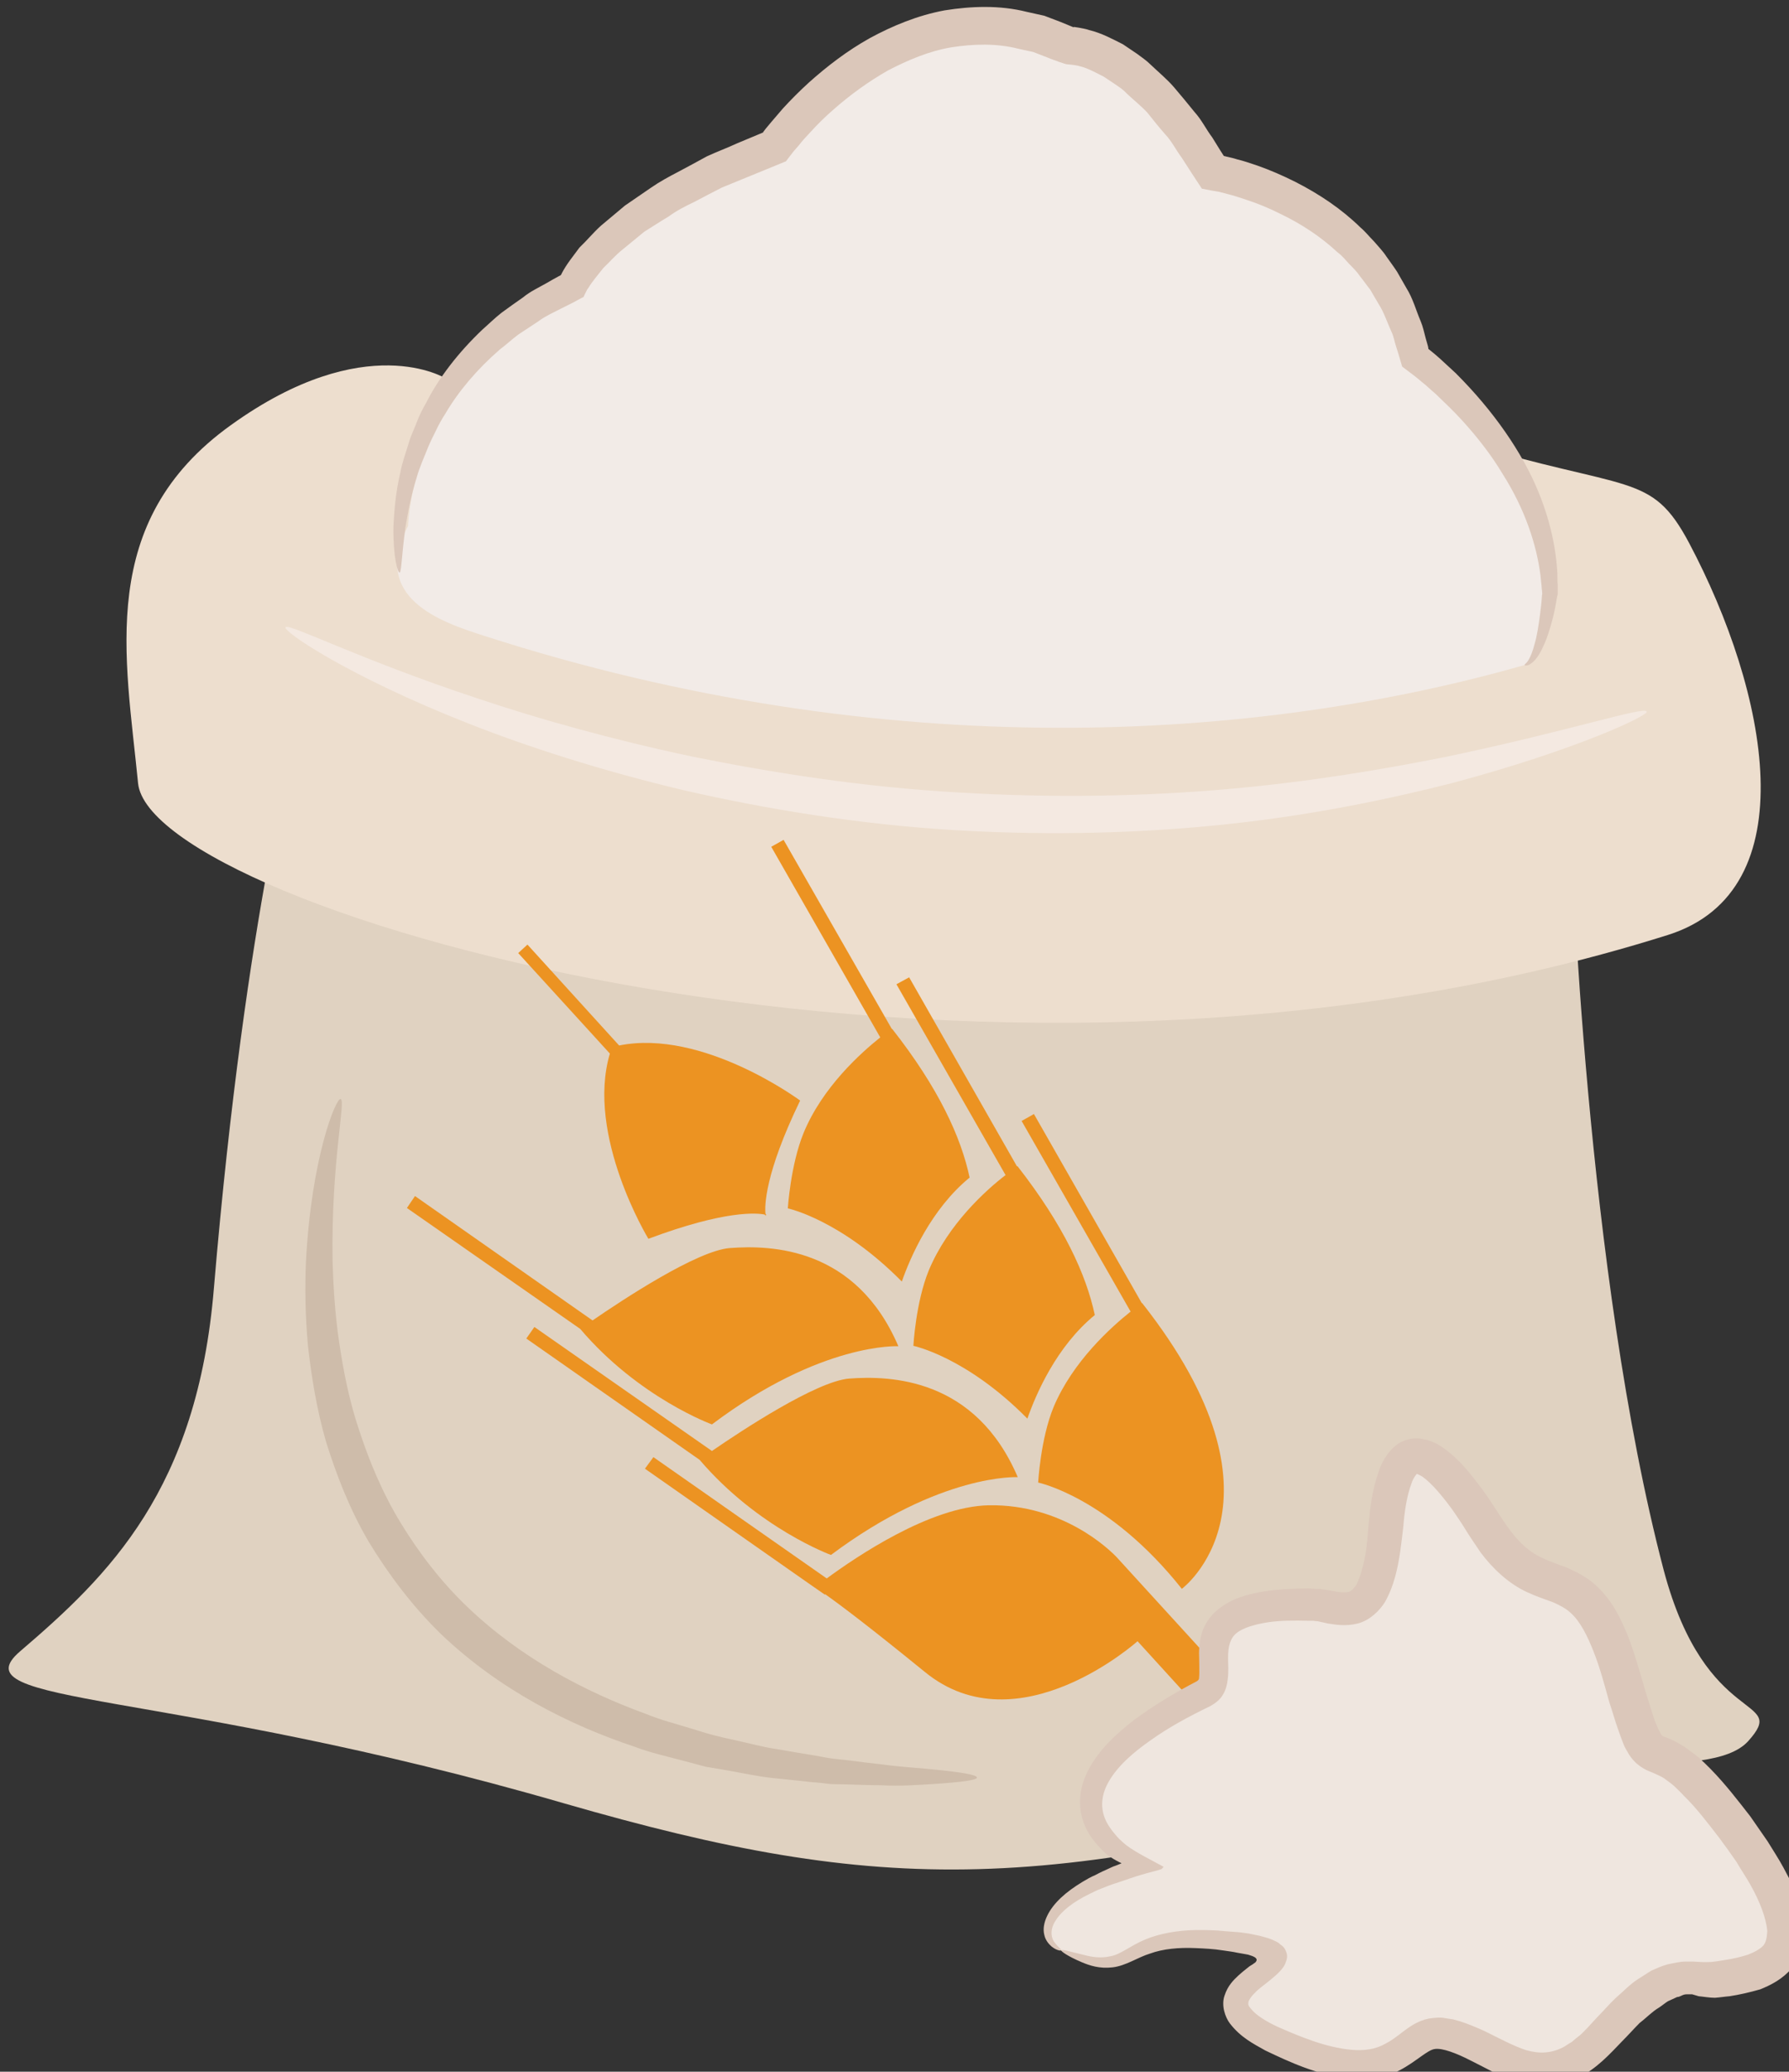 <?xml version="1.0" encoding="UTF-8" standalone="no"?>
<!-- Created with Inkscape (http://www.inkscape.org/) -->

<svg
   xmlns:dc="http://purl.org/dc/elements/1.1/"
   xmlns:cc="http://creativecommons.org/ns#"
   xmlns:rdf="http://www.w3.org/1999/02/22-rdf-syntax-ns#"
   xmlns:svg="http://www.w3.org/2000/svg"
   xmlns="http://www.w3.org/2000/svg"
   xmlns:sodipodi="http://sodipodi.sourceforge.net/DTD/sodipodi-0.dtd"
   xmlns:inkscape="http://www.inkscape.org/namespaces/inkscape"
   width="1233.22mm"
   height="1428.362mm"
   viewBox="0 0 1233.22 1428.361"
   version="1.1"
   id="svg8"
   inkscape:version="0.92.4 (5da689c313, 2019-01-14)"
   sodipodi:docname="Krupice žitná jemná.svg">
  <rect x="0" y="0" width="1233.22" height="1428.361" fill="#333333" stroke="none"/>
  <defs
     id="defs2">
    <style
       type="text/css"
       id="style2">
   <![CDATA[
    .fil1 {fill:#FEFEFE}
    .fil4 {fill:#727271}
    .fil0 {fill:#7D877C}
    .fil5 {fill:#EDAF4B;fill-rule:nonzero}
    .fil2 {fill:#ADDDF6;}
    .fil3 {fill:#73B5C0}
   ]]>
  </style>
    <style
       type="text/css"
       id="style2-2">
   <![CDATA[
    .fil2 {fill:#EABD81;fill-rule:nonzero}
    .fil0 {fill:#EDAF4B;fill-rule:nonzero}
    .fil1 {fill:#FFD085;fill-rule:nonzero}
   ]]>
  </style>
    <style
       type="text/css"
       id="style2-8">
   <![CDATA[
    .fil7 {fill:#B57C43;fill-rule:nonzero}
    .fil6 {fill:#D6A68E;fill-rule:nonzero}
    .fil2 {fill:#E5B69C;fill-rule:nonzero}
    .fil3 {fill:#EAD0B7;fill-rule:nonzero}
    .fil1 {fill:#EEC2A5;fill-rule:nonzero}
    .fil4 {fill:#F4CAB3;fill-rule:nonzero}
    .fil0 {fill:#F7DFC3;fill-rule:nonzero}
    .fil5 {fill:#FCEAD9;fill-rule:nonzero}
    .fil8 {fill:white;fill-rule:nonzero}
   ]]>
  </style>
    <style
       type="text/css"
       id="style2-6">
   <![CDATA[
    .fil2 {fill:#6A1B13;fill-rule:nonzero}
    .fil0 {fill:#E6E6E6;fill-rule:nonzero}
    .fil1 {fill:#EFB59E;fill-rule:nonzero}
   ]]>
  </style>
    <style
       type="text/css"
       id="style2-7">
   <![CDATA[
    .fil10 {fill:#86BE57}
    .fil8 {fill:#EDAF4B}
    .fil6 {fill:#CEBCAA;fill-rule:nonzero}
    .fil1 {fill:#E0D2C1;fill-rule:nonzero}
    .fil7 {fill:#E2C758;fill-rule:nonzero}
    .fil4 {fill:#E2C759;fill-rule:nonzero}
    .fil9 {fill:#EDAF4B;fill-rule:nonzero}
    .fil2 {fill:#EDDECE;fill-rule:nonzero}
    .fil5 {fill:#F4E9E1;fill-rule:nonzero}
    .fil3 {fill:#F9E17A;fill-rule:nonzero}
    .fil0 {fill:white;fill-rule:nonzero}
   ]]>
  </style>
    <style
       type="text/css"
       id="style2-63">
   <![CDATA[
    .fil6 {fill:#CCAF9F;fill-rule:nonzero}
    .fil5 {fill:#CEBCAA;fill-rule:nonzero}
    .fil8 {fill:#D6C4B2;fill-rule:nonzero}
    .fil3 {fill:#DBC7BA;fill-rule:nonzero}
    .fil0 {fill:#E0D2C1;fill-rule:nonzero}
    .fil7 {fill:#EDAF4B;fill-rule:nonzero}
    .fil1 {fill:#EDDECE;fill-rule:nonzero}
    .fil4 {fill:#F4E9E1;fill-rule:nonzero}
    .fil2 {fill:#F4ECE6;fill-rule:nonzero}
   ]]>
  </style>
    <style
       type="text/css"
       id="style2-1"><![CDATA[
    .fil1 {fill:#E8C882;fill-rule:nonzero}
    .fil2 {fill:#EACA81;fill-rule:nonzero}
    .fil0 {fill:#FCE097;fill-rule:nonzero}
   ]]></style>
    <style
       type="text/css"
       id="style2-8-0"><![CDATA[
    .str0 {stroke:white;stroke-width:70.56}
    .fil3 {fill:#30561A;fill-rule:nonzero}
    .fil4 {fill:#3C6626;fill-rule:nonzero}
    .fil2 {fill:#4E7A34;fill-rule:nonzero}
    .fil1 {fill:#72915D;fill-rule:nonzero}
    .fil7 {fill:#CE9E63;fill-rule:nonzero}
    .fil6 {fill:#D89E52;fill-rule:nonzero}
    .fil5 {fill:#D8B280;fill-rule:nonzero}
    .fil0 {fill:white;fill-rule:nonzero}
   ]]></style>
    <style
       type="text/css"
       id="style2-9"><![CDATA[
    .fil2 {fill:#97AF68;fill-rule:nonzero}
    .fil0 {fill:#CDDBAB;fill-rule:nonzero}
    .fil3 {fill:#E6D6C4;fill-rule:nonzero}
    .fil1 {fill:#F9EFE1;fill-rule:nonzero}
    .fil4 {fill:white;fill-rule:nonzero}
   ]]></style>
    <style
       type="text/css"
       id="style2-4"><![CDATA[
    .fil0 {fill:#42051E;fill-rule:nonzero}
    .fil2 {fill:#8E2354;fill-rule:nonzero}
    .fil1 {fill:#D2E094;fill-rule:nonzero}
   ]]></style>
    <style
       type="text/css"
       id="style2-5"><![CDATA[
    .fil3 {fill:#616D1F;fill-rule:nonzero}
    .fil2 {fill:#889338;fill-rule:nonzero}
    .fil1 {fill:#D1B38F;fill-rule:nonzero}
    .fil4 {fill:#DDC9AF;fill-rule:nonzero}
    .fil0 {fill:#F4E9D9;fill-rule:nonzero}
    .fil5 {fill:#FFFCF9;fill-rule:nonzero}
   ]]></style>
    <style
       type="text/css"
       id="style2-81"><![CDATA[
    .fil1 {fill:#628C2C;fill-rule:nonzero}
    .fil0 {fill:#E5DDBD;fill-rule:nonzero}
   ]]></style>
    <style
       type="text/css"
       id="style2-82"><![CDATA[
    .fil2 {fill:#628C2C;fill-rule:nonzero}
    .fil0 {fill:#C62645;fill-rule:nonzero}
    .fil1 {fill:#F4D4DC;fill-rule:nonzero}
   ]]></style>
    <style
       type="text/css"
       id="style2-0"><![CDATA[
    .fil4 {fill:#89892E;fill-rule:nonzero}
    .fil1 {fill:#A3A549;fill-rule:nonzero}
    .fil5 {fill:#D0D354;fill-rule:nonzero}
    .fil0 {fill:#D6C2A1;fill-rule:nonzero}
    .fil6 {fill:#DADD5E;fill-rule:nonzero}
    .fil3 {fill:#E2CFB0;fill-rule:nonzero}
    .fil7 {fill:#E6D6BE;fill-rule:nonzero}
    .fil2 {fill:#F3E7D1;fill-rule:nonzero}
   ]]></style>
    <style
       type="text/css"
       id="style2-7-4"><![CDATA[
    .fil2 {fill:#C68148}
    .fil1 {fill:#890A0A;fill-rule:nonzero}
    .fil4 {fill:#961212;fill-rule:nonzero}
    .fil0 {fill:#A30D0D;fill-rule:nonzero}
    .fil3 {fill:#AF1B1B;fill-rule:nonzero}
    .fil6 {fill:#B72020;fill-rule:nonzero}
    .fil5 {fill:#D14242;fill-rule:nonzero}
   ]]></style>
    <style
       type="text/css"
       id="style2-72"><![CDATA[
    .fil1 {fill:black;fill-rule:nonzero}
    .fil6 {fill:#225B0A;fill-rule:nonzero}
    .fil4 {fill:#662E12;fill-rule:nonzero}
    .fil5 {fill:#8F1323;fill-rule:nonzero}
    .fil0 {fill:#961616;fill-rule:nonzero}
    .fil7 {fill:#B01515;fill-rule:nonzero}
    .fil3 {fill:#F7F7F7;fill-rule:nonzero}
    .fil2 {fill:white;fill-rule:nonzero}
   ]]></style>
    <style
       type="text/css"
       id="style2-723"><![CDATA[
    .fil0 {fill:black;fill-rule:nonzero}
    .fil3 {fill:#398942;fill-rule:nonzero}
    .fil6 {fill:#45AF51;fill-rule:nonzero}
    .fil5 {fill:#DBBF03;fill-rule:nonzero}
    .fil8 {fill:#ECC500;fill-rule:nonzero}
    .fil4 {fill:#EDCE30;fill-rule:nonzero}
    .fil2 {fill:#F7F7F7;fill-rule:nonzero}
    .fil7 {fill:#FFD628;fill-rule:nonzero}
    .fil1 {fill:white;fill-rule:nonzero}
   ]]></style>
    <style
       type="text/css"
       id="style2-95"><![CDATA[
    .fil0 {fill:#5AB216;fill-rule:nonzero}
    .fil5 {fill:#AAA494;fill-rule:nonzero}
    .fil7 {fill:#BFB7A5;fill-rule:nonzero}
    .fil4 {fill:#D8D8D8;fill-rule:nonzero}
    .fil1 {fill:#E51A1A;fill-rule:nonzero}
    .fil6 {fill:#E5E1DA;fill-rule:nonzero}
    .fil3 {fill:#E6E6E6;fill-rule:nonzero}
    .fil2 {fill:#F4F2F2;fill-rule:nonzero}
    .fil8 {fill:white;fill-rule:nonzero}
   ]]></style>
    <style
       type="text/css"
       id="style2-6-9"><![CDATA[
    .fil3 {fill:black;fill-rule:nonzero}
    .fil10 {fill:#99816B;fill-rule:nonzero}
    .fil11 {fill:#AF987E;fill-rule:nonzero}
    .fil6 {fill:#B7A18A;fill-rule:nonzero}
    .fil1 {fill:#BA855A;fill-rule:nonzero}
    .fil7 {fill:#CCBAA3;fill-rule:nonzero}
    .fil9 {fill:#D3C2B2;fill-rule:nonzero}
    .fil0 {fill:#DDC8B1;fill-rule:nonzero}
    .fil8 {fill:#E0CFB8;fill-rule:nonzero}
    .fil4 {fill:#E5D6C6;fill-rule:nonzero}
    .fil5 {fill:#EFE5DC;fill-rule:nonzero}
    .fil2 {fill:white;fill-rule:nonzero}
   ]]></style>
    <style
       type="text/css"
       id="style2-46"><![CDATA[
    .fil0 {fill:#FEFEFE}
    .fil7 {fill:#5B63AA}
    .fil2 {fill:#331972;fill-rule:nonzero}
    .fil1 {fill:#45AF51;fill-rule:nonzero}
    .fil4 {fill:#5037A0;fill-rule:nonzero}
    .fil3 {fill:#662E12;fill-rule:nonzero}
    .fil5 {fill:#ADDDF6;}
    .fil6 {fill:#40A4B1;}
   ]]></style>
    <style
       type="text/css"
       id="style2-97"><![CDATA[
    .fil1 {fill:black;fill-rule:nonzero}
    .fil6 {fill:#225B0A;fill-rule:nonzero}
    .fil4 {fill:#662E12;fill-rule:nonzero}
    .fil5 {fill:#8F1323;fill-rule:nonzero}
    .fil0 {fill:#961616;fill-rule:nonzero}
    .fil7 {fill:#B01515;fill-rule:nonzero}
    .fil3 {fill:#F7F7F7;fill-rule:nonzero}
    .fil2 {fill:white;fill-rule:nonzero}
   ]]></style>
    <style
       type="text/css"
       id="style2-02"><![CDATA[
    .fil5 {fill:#0D0D1F}
    .fil3 {fill:#97E053}
    .fil2 {fill:#E5EDC7}
    .fil4 {fill:#FAFAF5}
    .fil0 {fill:white}
    .fil1 {fill:#467691;fill-rule:nonzero}
   ]]></style>
    <style
       type="text/css"
       id="style2-93"><![CDATA[
    .fil1 {fill:#E8C882;fill-rule:nonzero}
    .fil2 {fill:#EACA81;fill-rule:nonzero}
    .fil0 {fill:#FCE097;fill-rule:nonzero}
   ]]></style>
    <style
       type="text/css"
       id="style2-8-9"><![CDATA[
    .str0 {stroke:white;stroke-width:70.56}
    .fil3 {fill:#30561A;fill-rule:nonzero}
    .fil4 {fill:#3C6626;fill-rule:nonzero}
    .fil2 {fill:#4E7A34;fill-rule:nonzero}
    .fil1 {fill:#72915D;fill-rule:nonzero}
    .fil7 {fill:#CE9E63;fill-rule:nonzero}
    .fil6 {fill:#D89E52;fill-rule:nonzero}
    .fil5 {fill:#D8B280;fill-rule:nonzero}
    .fil0 {fill:white;fill-rule:nonzero}
   ]]></style>
    <style
       type="text/css"
       id="style2-2-5"><![CDATA[
    .fil1 {fill:#354F19;fill-rule:nonzero}
    .fil3 {fill:#406022;fill-rule:nonzero}
    .fil4 {fill:#567C35;fill-rule:nonzero}
    .fil0 {fill:#628E38;fill-rule:nonzero}
    .fil2 {fill:#78A549;fill-rule:nonzero}
    .fil5 {fill:#88AC65;fill-rule:nonzero}
    .fil6 {fill:#95BF64;fill-rule:nonzero}
   ]]></style>
    <style
       type="text/css"
       id="style2-69"><![CDATA[
    .fil6 {fill:#CCAF9F;fill-rule:nonzero}
    .fil5 {fill:#CEBCAA;fill-rule:nonzero}
    .fil8 {fill:#D6C4B2;fill-rule:nonzero}
    .fil3 {fill:#DBC7BA;fill-rule:nonzero}
    .fil0 {fill:#E0D2C1;fill-rule:nonzero}
    .fil7 {fill:#EDAF4B;fill-rule:nonzero}
    .fil1 {fill:#EDDECE;fill-rule:nonzero}
    .fil4 {fill:#F4E9E1;fill-rule:nonzero}
    .fil2 {fill:#F4ECE6;fill-rule:nonzero}
   ]]></style>
    <style
       type="text/css"
       id="style2-90">
   <![CDATA[
    .fil1 {fill:#FEFEFE}
    .fil4 {fill:#727271}
    .fil0 {fill:#7D877C}
    .fil5 {fill:#EDAF4B;fill-rule:nonzero}
    .fil2 {fill:#ADDDF6;}
    .fil3 {fill:#73B5C0}
   ]]>
  </style>
    <style
       type="text/css"
       id="style2-85"><![CDATA[
    .fil1 {fill:#E8C882;fill-rule:nonzero}
    .fil2 {fill:#EACA81;fill-rule:nonzero}
    .fil0 {fill:#FCE097;fill-rule:nonzero}
   ]]></style>
    <style
       type="text/css"
       id="style2-8-4"><![CDATA[
    .str0 {stroke:white;stroke-width:70.56}
    .fil3 {fill:#30561A;fill-rule:nonzero}
    .fil4 {fill:#3C6626;fill-rule:nonzero}
    .fil2 {fill:#4E7A34;fill-rule:nonzero}
    .fil1 {fill:#72915D;fill-rule:nonzero}
    .fil7 {fill:#CE9E63;fill-rule:nonzero}
    .fil6 {fill:#D89E52;fill-rule:nonzero}
    .fil5 {fill:#D8B280;fill-rule:nonzero}
    .fil0 {fill:white;fill-rule:nonzero}
   ]]></style>
    <style
       type="text/css"
       id="style2-9-7"><![CDATA[
    .fil2 {fill:#97AF68;fill-rule:nonzero}
    .fil0 {fill:#CDDBAB;fill-rule:nonzero}
    .fil3 {fill:#E6D6C4;fill-rule:nonzero}
    .fil1 {fill:#F9EFE1;fill-rule:nonzero}
    .fil4 {fill:white;fill-rule:nonzero}
   ]]></style>
    <style
       type="text/css"
       id="style2-4-5"><![CDATA[
    .fil0 {fill:#42051E;fill-rule:nonzero}
    .fil2 {fill:#8E2354;fill-rule:nonzero}
    .fil1 {fill:#D2E094;fill-rule:nonzero}
   ]]></style>
    <style
       type="text/css"
       id="style2-5-7"><![CDATA[
    .fil3 {fill:#616D1F;fill-rule:nonzero}
    .fil2 {fill:#889338;fill-rule:nonzero}
    .fil1 {fill:#D1B38F;fill-rule:nonzero}
    .fil4 {fill:#DDC9AF;fill-rule:nonzero}
    .fil0 {fill:#F4E9D9;fill-rule:nonzero}
    .fil5 {fill:#FFFCF9;fill-rule:nonzero}
   ]]></style>
    <style
       type="text/css"
       id="style2-81-4"><![CDATA[
    .fil1 {fill:#628C2C;fill-rule:nonzero}
    .fil0 {fill:#E5DDBD;fill-rule:nonzero}
   ]]></style>
    <style
       type="text/css"
       id="style2-82-3"><![CDATA[
    .fil2 {fill:#628C2C;fill-rule:nonzero}
    .fil0 {fill:#C62645;fill-rule:nonzero}
    .fil1 {fill:#F4D4DC;fill-rule:nonzero}
   ]]></style>
    <style
       type="text/css"
       id="style2-0-3"><![CDATA[
    .fil4 {fill:#89892E;fill-rule:nonzero}
    .fil1 {fill:#A3A549;fill-rule:nonzero}
    .fil5 {fill:#D0D354;fill-rule:nonzero}
    .fil0 {fill:#D6C2A1;fill-rule:nonzero}
    .fil6 {fill:#DADD5E;fill-rule:nonzero}
    .fil3 {fill:#E2CFB0;fill-rule:nonzero}
    .fil7 {fill:#E6D6BE;fill-rule:nonzero}
    .fil2 {fill:#F3E7D1;fill-rule:nonzero}
   ]]></style>
    <style
       type="text/css"
       id="style2-7-9"><![CDATA[
    .fil2 {fill:#C68148}
    .fil1 {fill:#890A0A;fill-rule:nonzero}
    .fil4 {fill:#961212;fill-rule:nonzero}
    .fil0 {fill:#A30D0D;fill-rule:nonzero}
    .fil3 {fill:#AF1B1B;fill-rule:nonzero}
    .fil6 {fill:#B72020;fill-rule:nonzero}
    .fil5 {fill:#D14242;fill-rule:nonzero}
   ]]></style>
    <style
       type="text/css"
       id="style2-72-6"><![CDATA[
    .fil1 {fill:black;fill-rule:nonzero}
    .fil6 {fill:#225B0A;fill-rule:nonzero}
    .fil4 {fill:#662E12;fill-rule:nonzero}
    .fil5 {fill:#8F1323;fill-rule:nonzero}
    .fil0 {fill:#961616;fill-rule:nonzero}
    .fil7 {fill:#B01515;fill-rule:nonzero}
    .fil3 {fill:#F7F7F7;fill-rule:nonzero}
    .fil2 {fill:white;fill-rule:nonzero}
   ]]></style>
    <style
       type="text/css"
       id="style2-723-8"><![CDATA[
    .fil0 {fill:black;fill-rule:nonzero}
    .fil3 {fill:#398942;fill-rule:nonzero}
    .fil6 {fill:#45AF51;fill-rule:nonzero}
    .fil5 {fill:#DBBF03;fill-rule:nonzero}
    .fil8 {fill:#ECC500;fill-rule:nonzero}
    .fil4 {fill:#EDCE30;fill-rule:nonzero}
    .fil2 {fill:#F7F7F7;fill-rule:nonzero}
    .fil7 {fill:#FFD628;fill-rule:nonzero}
    .fil1 {fill:white;fill-rule:nonzero}
   ]]></style>
    <style
       type="text/css"
       id="style2-95-7"><![CDATA[
    .fil0 {fill:#5AB216;fill-rule:nonzero}
    .fil5 {fill:#AAA494;fill-rule:nonzero}
    .fil7 {fill:#BFB7A5;fill-rule:nonzero}
    .fil4 {fill:#D8D8D8;fill-rule:nonzero}
    .fil1 {fill:#E51A1A;fill-rule:nonzero}
    .fil6 {fill:#E5E1DA;fill-rule:nonzero}
    .fil3 {fill:#E6E6E6;fill-rule:nonzero}
    .fil2 {fill:#F4F2F2;fill-rule:nonzero}
    .fil8 {fill:white;fill-rule:nonzero}
   ]]></style>
    <style
       type="text/css"
       id="style2-6-0"><![CDATA[
    .fil3 {fill:black;fill-rule:nonzero}
    .fil10 {fill:#99816B;fill-rule:nonzero}
    .fil11 {fill:#AF987E;fill-rule:nonzero}
    .fil6 {fill:#B7A18A;fill-rule:nonzero}
    .fil1 {fill:#BA855A;fill-rule:nonzero}
    .fil7 {fill:#CCBAA3;fill-rule:nonzero}
    .fil9 {fill:#D3C2B2;fill-rule:nonzero}
    .fil0 {fill:#DDC8B1;fill-rule:nonzero}
    .fil8 {fill:#E0CFB8;fill-rule:nonzero}
    .fil4 {fill:#E5D6C6;fill-rule:nonzero}
    .fil5 {fill:#EFE5DC;fill-rule:nonzero}
    .fil2 {fill:white;fill-rule:nonzero}
   ]]></style>
    <style
       type="text/css"
       id="style2-46-9"><![CDATA[
    .fil0 {fill:#FEFEFE}
    .fil7 {fill:#5B63AA}
    .fil2 {fill:#331972;fill-rule:nonzero}
    .fil1 {fill:#45AF51;fill-rule:nonzero}
    .fil4 {fill:#5037A0;fill-rule:nonzero}
    .fil3 {fill:#662E12;fill-rule:nonzero}
    .fil5 {fill:#ADDDF6;}
    .fil6 {fill:#40A4B1;}
   ]]></style>
    <style
       type="text/css"
       id="style2-97-1"><![CDATA[
    .fil1 {fill:black;fill-rule:nonzero}
    .fil6 {fill:#225B0A;fill-rule:nonzero}
    .fil4 {fill:#662E12;fill-rule:nonzero}
    .fil5 {fill:#8F1323;fill-rule:nonzero}
    .fil0 {fill:#961616;fill-rule:nonzero}
    .fil7 {fill:#B01515;fill-rule:nonzero}
    .fil3 {fill:#F7F7F7;fill-rule:nonzero}
    .fil2 {fill:white;fill-rule:nonzero}
   ]]></style>
    <style
       type="text/css"
       id="style2-02-8"><![CDATA[
    .fil5 {fill:#0D0D1F}
    .fil3 {fill:#97E053}
    .fil2 {fill:#E5EDC7}
    .fil4 {fill:#FAFAF5}
    .fil0 {fill:white}
    .fil1 {fill:#467691;fill-rule:nonzero}
   ]]></style>
    <style
       type="text/css"
       id="style2-93-9"><![CDATA[
    .fil1 {fill:#E8C882;fill-rule:nonzero}
    .fil2 {fill:#EACA81;fill-rule:nonzero}
    .fil0 {fill:#FCE097;fill-rule:nonzero}
   ]]></style>
    <style
       type="text/css"
       id="style2-8-9-3"><![CDATA[
    .str0 {stroke:white;stroke-width:70.56}
    .fil3 {fill:#30561A;fill-rule:nonzero}
    .fil4 {fill:#3C6626;fill-rule:nonzero}
    .fil2 {fill:#4E7A34;fill-rule:nonzero}
    .fil1 {fill:#72915D;fill-rule:nonzero}
    .fil7 {fill:#CE9E63;fill-rule:nonzero}
    .fil6 {fill:#D89E52;fill-rule:nonzero}
    .fil5 {fill:#D8B280;fill-rule:nonzero}
    .fil0 {fill:white;fill-rule:nonzero}
   ]]></style>
    <style
       type="text/css"
       id="style2-2-0"><![CDATA[
    .fil1 {fill:#354F19;fill-rule:nonzero}
    .fil3 {fill:#406022;fill-rule:nonzero}
    .fil4 {fill:#567C35;fill-rule:nonzero}
    .fil0 {fill:#628E38;fill-rule:nonzero}
    .fil2 {fill:#78A549;fill-rule:nonzero}
    .fil5 {fill:#88AC65;fill-rule:nonzero}
    .fil6 {fill:#95BF64;fill-rule:nonzero}
   ]]></style>
    <style
       type="text/css"
       id="style2-69-3"><![CDATA[
    .fil6 {fill:#CCAF9F;fill-rule:nonzero}
    .fil5 {fill:#CEBCAA;fill-rule:nonzero}
    .fil8 {fill:#D6C4B2;fill-rule:nonzero}
    .fil3 {fill:#DBC7BA;fill-rule:nonzero}
    .fil0 {fill:#E0D2C1;fill-rule:nonzero}
    .fil7 {fill:#EDAF4B;fill-rule:nonzero}
    .fil1 {fill:#EDDECE;fill-rule:nonzero}
    .fil4 {fill:#F4E9E1;fill-rule:nonzero}
    .fil2 {fill:#F4ECE6;fill-rule:nonzero}
   ]]></style>
    <style
       type="text/css"
       id="style2-3">
   <![CDATA[
    .fil1 {fill:#EDAF4B}
    .fil2 {fill:#5FB2A2;fill-rule:nonzero}
    .fil3 {fill:#96E0D2;fill-rule:nonzero}
    .fil0 {fill:#EDAF4B;fill-rule:nonzero}
    .fil4 {fill:#EFD2A8;fill-rule:nonzero}
    .fil5 {fill:#F4B35D;fill-rule:nonzero}
   ]]>
  </style>
    <style
       type="text/css"
       id="style2-70">
   <![CDATA[
    .fil6 {fill:#CCAF9F;fill-rule:nonzero}
    .fil5 {fill:#CEBCAA;fill-rule:nonzero}
    .fil8 {fill:#D6C4B2;fill-rule:nonzero}
    .fil3 {fill:#DBC7BA;fill-rule:nonzero}
    .fil0 {fill:#E0D2C1;fill-rule:nonzero}
    .fil7 {fill:#EDAF4B;fill-rule:nonzero}
    .fil1 {fill:#EDDECE;fill-rule:nonzero}
    .fil4 {fill:#F4E9E1;fill-rule:nonzero}
    .fil2 {fill:#F4ECE6;fill-rule:nonzero}
   ]]>
  </style>
    <style
       type="text/css"
       id="style2-62">
   <![CDATA[
    .fil9 {fill:#EDAF4B}
    .fil5 {fill:#CEBCAA;fill-rule:nonzero}
    .fil7 {fill:#D6C4B2;fill-rule:nonzero}
    .fil3 {fill:#DBC7BA;fill-rule:nonzero}
    .fil0 {fill:#E0D2C1;fill-rule:nonzero}
    .fil8 {fill:#EDAF4B;fill-rule:nonzero}
    .fil1 {fill:#EDDECE;fill-rule:nonzero}
    .fil6 {fill:#EFE6DF;fill-rule:nonzero}
    .fil2 {fill:#F2EBE7;fill-rule:nonzero}
    .fil4 {fill:#F4E9E1;fill-rule:nonzero}
   ]]>
  </style>
    <style
       type="text/css"
       id="style2-35">
   <![CDATA[
    .fil7 {fill:#B57C43;fill-rule:nonzero}
    .fil6 {fill:#CEBCAA;fill-rule:nonzero}
    .fil2 {fill:#D3BDAE;fill-rule:nonzero}
    .fil0 {fill:#E0D2C1;fill-rule:nonzero}
    .fil5 {fill:#E8C7B5;fill-rule:nonzero}
    .fil3 {fill:#E8D7CD;fill-rule:nonzero}
    .fil1 {fill:#EDDECE;fill-rule:nonzero}
    .fil9 {fill:#F4E4DC;fill-rule:nonzero}
    .fil4 {fill:#F4E9E1;fill-rule:nonzero}
    .fil8 {fill:white;fill-rule:nonzero}
   ]]>
  </style>
    <style
       type="text/css"
       id="style2-73">
   <![CDATA[
    .fil10 {fill:#86BE57}
    .fil8 {fill:#EDAF4B}
    .fil6 {fill:#CEBCAA;fill-rule:nonzero}
    .fil1 {fill:#E0D2C1;fill-rule:nonzero}
    .fil7 {fill:#E2C758;fill-rule:nonzero}
    .fil4 {fill:#E2C759;fill-rule:nonzero}
    .fil9 {fill:#EDAF4B;fill-rule:nonzero}
    .fil2 {fill:#EDDECE;fill-rule:nonzero}
    .fil5 {fill:#F4E9E1;fill-rule:nonzero}
    .fil3 {fill:#F9E17A;fill-rule:nonzero}
    .fil0 {fill:white;fill-rule:nonzero}
   ]]>
  </style>
    <style
       type="text/css"
       id="style2-823">
   <![CDATA[
    .fil6 {fill:#EC9322}
    .fil5 {fill:#CEBCAA;fill-rule:nonzero}
    .fil8 {fill:#D6C4B2;fill-rule:nonzero}
    .fil3 {fill:#DBC7BA;fill-rule:nonzero}
    .fil0 {fill:#E0D2C1;fill-rule:nonzero}
    .fil1 {fill:#EDDECE;fill-rule:nonzero}
    .fil7 {fill:#EFE6DF;fill-rule:nonzero}
    .fil2 {fill:#F2EBE7;fill-rule:nonzero}
    .fil4 {fill:#F4E9E1;fill-rule:nonzero}
   ]]>
  </style>
  </defs>
  <sodipodi:namedview
     id="base"
     pagecolor="#ffffff"
     bordercolor="#666666"
     borderopacity="1.0"
     inkscape:pageopacity="0.0"
     inkscape:pageshadow="2"
     inkscape:zoom="0.098763424"
     inkscape:cx="2330.4951"
     inkscape:cy="2699.266"
     inkscape:document-units="mm"
     inkscape:current-layer="Vrstva_x0020_1-4"
     showgrid="false"
     inkscape:window-width="1920"
     inkscape:window-height="1001"
     inkscape:window-x="-9"
     inkscape:window-y="-9"
     inkscape:window-maximized="1" />
  <g
     inkscape:label="Vrstva 1"
     inkscape:groupmode="layer"
     id="layer1"
     transform="translate(771.268,157.017)">
 
 
 

 
 

 
 <g
   transform="matrix(0.265,0,0,0.265,-3890.514,-3788.686)"
   id="Vrstva_x0020_1-1">

  
  
  
  
  
  
  
  
  
  
  
  
  
  
  
  
  
  
  
  
  
  
  
  
  
  
  
  
 
 
 <g
   transform="translate(4404.631,1209.687)"
   id="Vrstva_x0020_1">

  
  
  
  
  
  
  
  
  
  
  
  
  
  
  
  
  
  
  
  
 
 
 <g
   transform="translate(-479.982,40.378)"
   id="Vrstva_x0020_1-6">

  
  
  
  
  
  
  
  
  
  
  
  
  
  
  
  
  
  
  
  
  
  
  
  
  
  
  
  
  
  
  
  
  
  
  
  
  
  
  
  
  
  
  
  
  
  
  
  
  
  
  
  
  
  
  
  
  
  
  
  
  
  
  
  
  
  
  
  
  
  
  
  
 
 
 <g
   transform="translate(-118.163,-673.14)"
   id="Vrstva_x0020_1-0">

  
  
  
  
  
  
  
  
  
  
  
  
  
  
  
  
  
  
  
  
  
  
  
  
  
  
  
  
  
  
  
  
  
  
  
  
  
  
  
  
  
  
  
  
  
  
  
  
  
 <g
   inkscape:label="Vrstva 1"
   inkscape:groupmode="layer"
   transform="matrix(3.659,0,0,3.659,16167.354,16239.224)"
   id="layer1-3">
  <g
     inkscape:label="Vrstva 1"
     inkscape:groupmode="layer"
     transform="matrix(0.265,0,0,0.265,515.71,289.41)"
     id="layer1-1">
 
 
 
</g>
</g>

 
 
 
<g
   inkscape:label="Vrstva 1"
   inkscape:groupmode="layer"
   transform="matrix(4.248,0,0,4.248,4669.72,16149.72)"
   id="layer1-12">
  <g
     inkscape:label="Vrstva 1"
     inkscape:groupmode="layer"
     transform="matrix(0.265,0,0,0.265,515.71,289.41)"
     id="layer1-1-1">
 
 

 
 <g
   transform="matrix(0.89,0,0,0.89,-6047.527,-14590.53)"
   id="Vrstva_x0020_1-62">

  <g
   id="_966206680">
   
   
   
   
   
   
   
   
   
   
   
   
   
   
   
   
   
   
   
   
   
   
   
   
   
   
   
   
  
 
 

 
 <g
   transform="translate(-2630.838,-395.981)"
   id="Vrstva_x0020_1-3">

  
  
  
  
  
  
  
  
  
  
  
  
  
  
  
  
  
  
  
  
  
  
  
  
  
  
  
  
  
  
  
  
  
  
  
  
  
  
  
  
  
  
  
  
  
  
  
  
  
  
  
  
  
  
  
  
  
  
  
  
  
  
  
  
  
  
  
  
  
  
  
  
 
 
 <g
   transform="translate(2906.987,213.156)"
   id="Vrstva_x0020_1-4">

  <path
   d="m 11700,14509 c 0,0 37,1128 240,1901 110,416 328,324 219,445 -100,109 -501,17 -733,85 -1083,317 -1510,316 -2341,76 -1038,-301 -1579,-252 -1412,-395 230,-197 460,-419 503,-944 83,-985 219,-1458 219,-1458 z"
   style="fill:#e0d2c1;fill-rule:nonzero"
   id="path7"
   class="fil0"
   inkscape:connector-curvature="0" />

  <path
   d="m 8778,13316 c 0,0 -208,-131 -558,121 -350,251 -273,602 -241,930 33,328 2167,963 3972,394 364,-115 259,-633 55,-1018 -99,-186 -153,-131 -591,-263 z"
   style="fill:#eddece;fill-rule:nonzero"
   id="path9"
   class="fil1"
   inkscape:connector-curvature="0" />

  <path
   d="m 8680,13699 c 0,0 11,-415 426,-623 0,0 77,-197 526,-361 0,0 328,-471 765,-263 0,0 176,-11 372,328 0,0 438,66 526,482 0,0 350,251 350,612 0,0 -18,173 -66,186 -689,197 -1652,263 -2702,-76 -113,-36 -296,-99 -197,-285 z"
   style="fill:#f2ebe7;fill-rule:nonzero"
   id="path11"
   class="fil2"
   inkscape:connector-curvature="0" />

  <path
   d="m 11579,14060 c -1,-2 5,-4 10,-13 5,-8 11,-22 16,-42 6,-20 10,-46 14,-76 2,-16 4,-32 5,-50 2,-6 -1,-15 -1,-24 -1,-9 -2,-19 -3,-29 -10,-77 -39,-169 -98,-262 -28,-47 -64,-94 -106,-140 -21,-23 -44,-45 -68,-68 -12,-10 -24,-22 -37,-32 -14,-12 -22,-18 -50,-39 -5,-17 -10,-35 -16,-53 -4,-12 -6,-26 -12,-38 -11,-24 -19,-50 -34,-73 -7,-12 -14,-24 -21,-36 -9,-11 -17,-23 -26,-34 -8,-12 -18,-22 -28,-32 -10,-11 -19,-22 -31,-31 -43,-40 -94,-74 -151,-101 -28,-14 -57,-26 -88,-36 -15,-5 -30,-10 -46,-14 -7,-2 -15,-4 -23,-6 l -6,-1 -12,-2 -26,-5 c -17,-26 -35,-53 -52,-80 -15,-20 -26,-43 -43,-61 -16,-18 -31,-37 -47,-57 -17,-18 -36,-33 -54,-50 -9,-10 -19,-16 -29,-23 l -30,-20 c -20,-10 -41,-22 -62,-27 -6,-2 -10,-2 -15,-3 l -7,-1 c -7,-1 -11,0 -19,-3 l -12,-4 c -4,-1 -3,-1 -5,-2 l -9,-3 -18,-7 -36,-14 -37,-8 c -58,-15 -118,-13 -176,-4 -58,10 -112,33 -164,60 -51,29 -99,64 -142,102 -22,19 -42,39 -61,60 -10,11 -20,21 -28,32 l -14,16 -20,26 c -56,23 -112,46 -166,68 -24,12 -48,25 -71,37 -23,11 -47,23 -67,38 -22,13 -43,27 -64,40 -19,16 -38,31 -56,46 -19,15 -34,33 -50,48 -14,18 -29,35 -39,52 -1,1 -1,1 -3,4 l -4,8 -4,8 -1,3 c -2,1 -3,2 -4,2 l -26,14 c -10,5 -20,10 -30,15 -19,10 -40,19 -57,32 -18,12 -35,23 -53,35 -16,12 -31,26 -47,38 -60,52 -108,109 -142,167 -9,14 -17,28 -24,43 -7,14 -14,28 -20,42 -11,28 -23,54 -30,79 -16,51 -24,96 -30,133 -10,74 -10,115 -15,116 -5,0 -17,-41 -16,-119 2,-38 5,-86 18,-141 5,-28 16,-56 25,-87 6,-16 13,-31 19,-47 6,-16 14,-31 23,-47 33,-65 83,-130 146,-190 16,-14 32,-30 50,-44 18,-13 37,-27 56,-40 18,-15 40,-25 61,-37 10,-6 21,-12 32,-18 l 4,-2 v 0 l 1,-1 c 0,0 0,-1 1,-1 0,0 0,-1 -1,0 0,1 2,-2 2,-3 13,-25 30,-45 46,-67 19,-18 36,-39 56,-57 20,-17 41,-34 62,-52 22,-15 44,-30 67,-46 23,-16 47,-29 72,-42 24,-13 49,-26 74,-40 26,-12 53,-22 79,-34 22,-9 45,-19 67,-28 0,0 0,-1 0,-1 l 6,-8 15,-18 c 10,-12 20,-23 30,-35 21,-23 44,-46 67,-67 48,-43 100,-83 159,-116 59,-32 124,-59 194,-72 69,-11 143,-14 214,4 l 45,10 42,16 34,14 c -2,-1 1,0 1,-1 l 13,2 c 9,2 18,3 26,6 33,8 60,23 88,37 l 37,25 c 12,9 24,17 34,27 21,20 44,39 62,60 18,21 36,43 53,64 19,21 30,45 46,66 l 21,34 9,14 v 0 0 l 8,2 c 9,2 18,4 27,7 17,4 34,10 52,16 34,12 66,26 98,42 63,32 121,71 170,119 13,11 23,24 35,36 11,13 23,25 32,39 9,13 19,26 28,40 8,14 16,28 24,42 17,27 25,58 37,86 6,14 9,29 13,44 l 6,21 c 1,5 1,5 1,5 v 2 c 0,0 19,15 32,27 13,12 26,24 39,36 25,25 48,50 69,75 43,51 79,103 108,155 58,104 83,207 87,291 0,10 0,20 1,30 0,5 0,10 0,15 0,2 0,5 0,8 l -2,8 c -3,18 -6,35 -10,51 -8,31 -16,57 -26,77 -9,21 -20,36 -30,43 -5,4 -9,6 -13,6 -3,1 -5,0 -5,-1 z"
   style="fill:#dbc7ba;fill-rule:nonzero"
   id="path13"
   class="fil3"
   inkscape:connector-curvature="0" />

  <path
   d="m 11896,14181 c 5,10 -182,99 -503,185 -161,41 -355,82 -574,106 -219,24 -462,32 -716,17 -254,-15 -494,-55 -708,-104 -214,-51 -403,-112 -558,-173 -310,-122 -482,-239 -475,-250 7,-12 188,82 499,185 155,52 342,105 553,150 212,43 447,80 695,94 248,15 486,10 701,-9 215,-19 407,-52 567,-84 320,-67 514,-132 519,-117 z"
   style="fill:#f4e9e1;fill-rule:nonzero"
   id="path15"
   class="fil4"
   inkscape:connector-curvature="0" />

  <path
   d="m 10157,16949 c 0,7 -41,12 -115,17 -37,2 -82,6 -135,3 -26,0 -54,-1 -84,-2 -15,0 -30,-1 -46,-1 -16,-2 -32,-4 -49,-5 -33,-4 -68,-7 -104,-11 -36,-4 -73,-12 -112,-19 -19,-3 -39,-7 -59,-10 -20,-5 -40,-11 -60,-16 -41,-11 -83,-20 -125,-36 -168,-56 -350,-147 -502,-292 -75,-73 -137,-156 -188,-240 -50,-85 -84,-174 -111,-260 -25,-87 -38,-171 -47,-250 -7,-79 -8,-153 -5,-219 14,-269 78,-425 90,-421 14,4 -25,163 -21,421 2,65 6,135 17,210 11,74 26,153 53,232 26,79 60,161 107,238 47,77 104,152 173,218 139,133 305,220 464,278 39,16 79,26 118,38 19,6 38,12 57,17 19,5 37,9 56,13 37,8 72,18 107,23 35,6 69,12 101,17 16,3 31,6 46,8 16,2 31,3 45,5 29,4 57,7 83,10 51,7 96,9 132,13 73,7 114,14 114,21 z"
   style="fill:#cebcaa;fill-rule:nonzero"
   id="path17"
   class="fil5"
   inkscape:connector-curvature="0" />

  <path
   d="m 10188,16242 c -153,3 -346,135 -421,190 l -450,-315 -22,30 441,309 v 0 c 0,0 1,0 3,2 l 23,16 1,-1 c 34,24 108,79 259,202 242,198 552,-80 552,-80 0,0 186,204 214,235 28,30 55,30 84,3 29,-26 3,-67 3,-67 l -355,-389 c -19,-20 -140,-138 -332,-135 z"
   style="fill:#ec9322"
   id="path19"
   class="fil6"
   inkscape:connector-curvature="0" />

  <path
   d="m 10273,15244 283,495 v 0 c -50,40 -150,129 -200,248 -34,83 -40,196 -40,196 0,0 184,38 373,276 0,0 304,-225 -103,-742 0,0 0,0 -1,0 l -280,-491 z"
   style="fill:#ec9322"
   id="path21"
   class="fil6"
   inkscape:connector-curvature="0" />

  <path
   d="m 10231,15384 h 1 c -51,39 -150,128 -200,248 -34,83 -40,196 -40,196 0,0 137,28 296,189 22,-63 75,-187 175,-269 -22,-104 -80,-232 -201,-387 0,0 0,1 -1,1 l -280,-491 -33,18 z"
   style="fill:#ec9322"
   id="path23"
   class="fil6"
   inkscape:connector-curvature="0" />

  <path
   d="m 9437,16124 c 152,178 341,247 341,247 285,-213 485,-202 485,-202 -110,-258 -331,-264 -438,-256 -85,7 -279,135 -356,188 l -461,-322 -21,30 z"
   style="fill:#ec9322"
   id="path25"
   class="fil6"
   inkscape:connector-curvature="0" />

  <path
   d="m 9127,15784 c 152,179 342,248 342,248 284,-214 484,-203 484,-203 -110,-257 -330,-263 -437,-255 -85,6 -280,135 -357,188 l -461,-323 -21,31 z"
   style="fill:#ec9322"
   id="path27"
   class="fil6"
   inkscape:connector-curvature="0" />

  <path
   d="m 9707,15275 c -34,83 -41,196 -41,196 0,0 137,29 296,190 22,-63 76,-188 176,-270 -22,-104 -80,-232 -201,-386 0,0 -1,0 -1,0 l -281,-491 -32,18 283,495 v 0 c -50,40 -150,129 -199,248 z"
   style="fill:#ec9322"
   id="path29"
   class="fil6"
   inkscape:connector-curvature="0" />

  <path
   d="m 9606,15487 3,4 c 0,0 0,-1 -1,-3 2,0 3,1 3,1 l -3,-4 c -2,-19 -3,-102 90,-294 0,0 -252,-187 -470,-143 l -238,-262 -24,22 238,261 c -63,213 100,481 100,481 200,-75 282,-67 302,-63 z"
   style="fill:#ec9322"
   id="path31"
   class="fil6"
   inkscape:connector-curvature="0" />

  <path
   d="m 10376,17398 c -69,-31 -55,-143 208,-219 0,0 -383,-175 164,-449 82,-41 -104,-242 284,-230 68,2 164,77 186,-197 22,-273 120,-229 263,0 142,230 251,33 350,383 98,351 44,55 295,394 252,339 87,379 -54,394 -79,9 -121,-44 -285,142 -164,186 -273,33 -405,0 -131,-32 -98,175 -437,22 -340,-153 207,-219 -121,-262 -328,-44 -230,120 -448,22 z"
   style="fill:#efe6df;fill-rule:nonzero"
   id="path33"
   class="fil7"
   inkscape:connector-curvature="0" />

  <path
   d="m 10376,17398 c 1,-4 22,3 60,12 19,5 43,9 68,3 25,-4 51,-27 89,-43 38,-16 84,-24 132,-25 25,0 50,0 76,3 13,1 26,2 39,3 8,1 12,2 22,3 10,2 20,4 29,6 10,3 20,5 30,9 8,4 18,7 23,13 8,5 13,11 16,20 4,9 2,19 -1,26 -7,29 -70,66 -80,80 -10,9 -16,19 -17,24 -1,6 -1,9 6,17 13,17 41,34 69,47 59,26 126,54 192,60 33,3 63,-1 89,-16 14,-7 27,-17 44,-30 16,-12 38,-29 68,-35 14,-2 30,-4 43,-1 7,1 14,2 20,3 l 18,5 c 22,7 43,16 63,25 39,19 75,39 109,50 35,10 65,8 95,-7 8,-4 15,-10 23,-14 7,-6 14,-12 22,-18 7,-6 14,-14 21,-21 l 22,-24 c 17,-17 32,-35 50,-52 19,-16 35,-34 58,-49 12,-7 23,-15 35,-22 14,-6 27,-12 42,-16 15,-3 31,-7 45,-7 h 21 l 18,1 c 12,1 20,0 29,0 10,-1 23,-3 34,-5 22,-3 42,-8 61,-14 18,-7 32,-15 40,-24 7,-9 9,-21 10,-37 -3,-35 -20,-78 -43,-119 -11,-20 -25,-40 -37,-61 -14,-20 -28,-40 -43,-60 -30,-39 -60,-79 -94,-112 -8,-9 -17,-17 -25,-25 -9,-8 -17,-13 -26,-20 -8,-5 -17,-9 -26,-13 -6,-3 -11,-4 -21,-9 -8,-4 -22,-13 -30,-22 -7,-7 -14,-17 -17,-23 -4,-7 -9,-15 -11,-21 -5,-13 -10,-26 -14,-38 -9,-25 -15,-48 -23,-71 -13,-47 -25,-92 -41,-132 -16,-41 -35,-79 -60,-101 -12,-11 -27,-19 -45,-27 -19,-7 -43,-15 -67,-26 -50,-23 -91,-63 -121,-103 -14,-21 -28,-41 -39,-59 -11,-18 -23,-36 -35,-53 -25,-34 -52,-67 -77,-85 -6,-4 -12,-6 -13,-7 -1,0 -1,0 -2,0 1,-2 -9,9 -14,25 -12,32 -18,73 -21,112 -5,41 -9,85 -21,129 -6,22 -14,44 -27,67 -14,22 -39,47 -70,55 -32,8 -58,3 -78,0 l -27,-6 c -4,0 -6,0 -10,-1 h -13 c -37,-1 -73,-1 -106,4 -32,5 -64,14 -81,28 -16,13 -22,33 -22,65 0,16 2,34 -1,56 -1,11 -5,28 -13,40 -7,12 -19,21 -31,28 -60,29 -111,57 -157,90 -46,32 -86,68 -108,107 -23,40 -22,80 0,114 5,8 11,16 18,24 3,4 6,7 10,11 5,5 12,11 18,16 27,20 66,39 97,56 -3,2 -3,4 -6,6 l -17,5 c -12,3 -23,6 -33,9 -22,6 -42,14 -61,20 -22,7 -32,11 -44,16 -12,4 -22,10 -33,15 -41,20 -72,44 -87,69 -16,24 -11,47 -1,58 9,12 17,16 16,19 -1,1 -11,1 -25,-10 -7,-6 -16,-16 -19,-30 -4,-15 -1,-32 7,-49 16,-34 49,-63 92,-89 10,-6 22,-13 34,-18 11,-6 26,-13 31,-15 7,-3 14,-7 21,-9 l 10,-4 5,-2 c 0,-1 -3,-2 -5,-3 -10,-5 -20,-11 -29,-17 -2,-2 -4,-3 -7,-6 -4,-4 -9,-8 -13,-13 -9,-9 -17,-19 -25,-30 -15,-22 -27,-51 -28,-82 -2,-31 6,-62 20,-89 28,-55 73,-96 122,-134 49,-36 105,-70 161,-99 4,-3 6,-4 6,-12 1,-12 0,-28 0,-47 -1,-18 0,-40 6,-63 6,-23 21,-46 40,-62 38,-32 81,-42 120,-49 40,-6 80,-8 119,-8 l 16,1 c 6,0 13,0 18,1 l 31,5 c 17,4 31,4 38,2 7,-2 12,-7 20,-18 6,-13 12,-28 16,-45 10,-35 13,-73 16,-114 4,-43 9,-87 26,-135 4,-12 9,-25 18,-38 7,-12 22,-30 40,-39 19,-10 41,-12 61,-7 20,4 34,12 46,20 46,32 73,69 102,107 27,36 52,80 75,110 24,32 51,57 85,72 17,8 38,15 62,24 24,11 51,24 74,45 45,41 67,90 86,137 18,48 31,96 44,140 7,22 14,46 21,67 7,21 18,43 21,46 1,1 -2,0 2,2 1,1 9,4 15,6 15,6 29,14 43,23 12,9 25,18 36,27 11,10 21,20 31,30 39,40 71,82 103,123 15,22 30,43 45,65 14,23 28,44 41,68 l 19,36 c 5,12 10,25 15,38 10,27 18,55 19,88 1,32 -6,71 -32,100 -24,28 -54,43 -81,54 -28,8 -54,14 -80,18 -13,1 -24,3 -38,4 -14,0 -30,-3 -42,-4 l -17,-5 h -15 c -10,0 -16,7 -24,7 l -24,11 c -8,5 -16,12 -24,17 -17,10 -33,27 -49,39 -15,15 -30,32 -45,47 -31,32 -67,73 -116,96 -49,25 -112,26 -159,10 -48,-16 -86,-39 -121,-56 -35,-18 -72,-32 -91,-29 -19,2 -49,33 -91,55 -43,23 -92,27 -133,22 -84,-11 -151,-42 -216,-73 -32,-18 -64,-34 -92,-70 -13,-17 -23,-48 -14,-73 8,-25 23,-40 36,-52 13,-12 27,-22 29,-24 5,-3 10,-6 15,-10 2,-2 4,-6 3,-8 -1,-3 -4,-5 -6,-6 -5,-3 -11,-4 -16,-6 l -11,-2 -17,-3 c -13,-3 -25,-4 -37,-6 -25,-4 -48,-5 -71,-6 -44,-2 -85,2 -118,14 -33,10 -63,32 -98,36 -34,4 -60,-5 -79,-13 -38,-16 -55,-29 -54,-31 z"
   style="fill:#dbc7ba;fill-rule:nonzero"
   id="path35"
   class="fil3"
   inkscape:connector-curvature="0" />

  
  
  
  
  
  
  
  
  
  
  
  
  
  
  
  
  
  
  
  
 </g>

</g>

</g>

  
 </g>

</g>
</g>
</g>

</g>

</g>

</g>

</g>
</svg>
